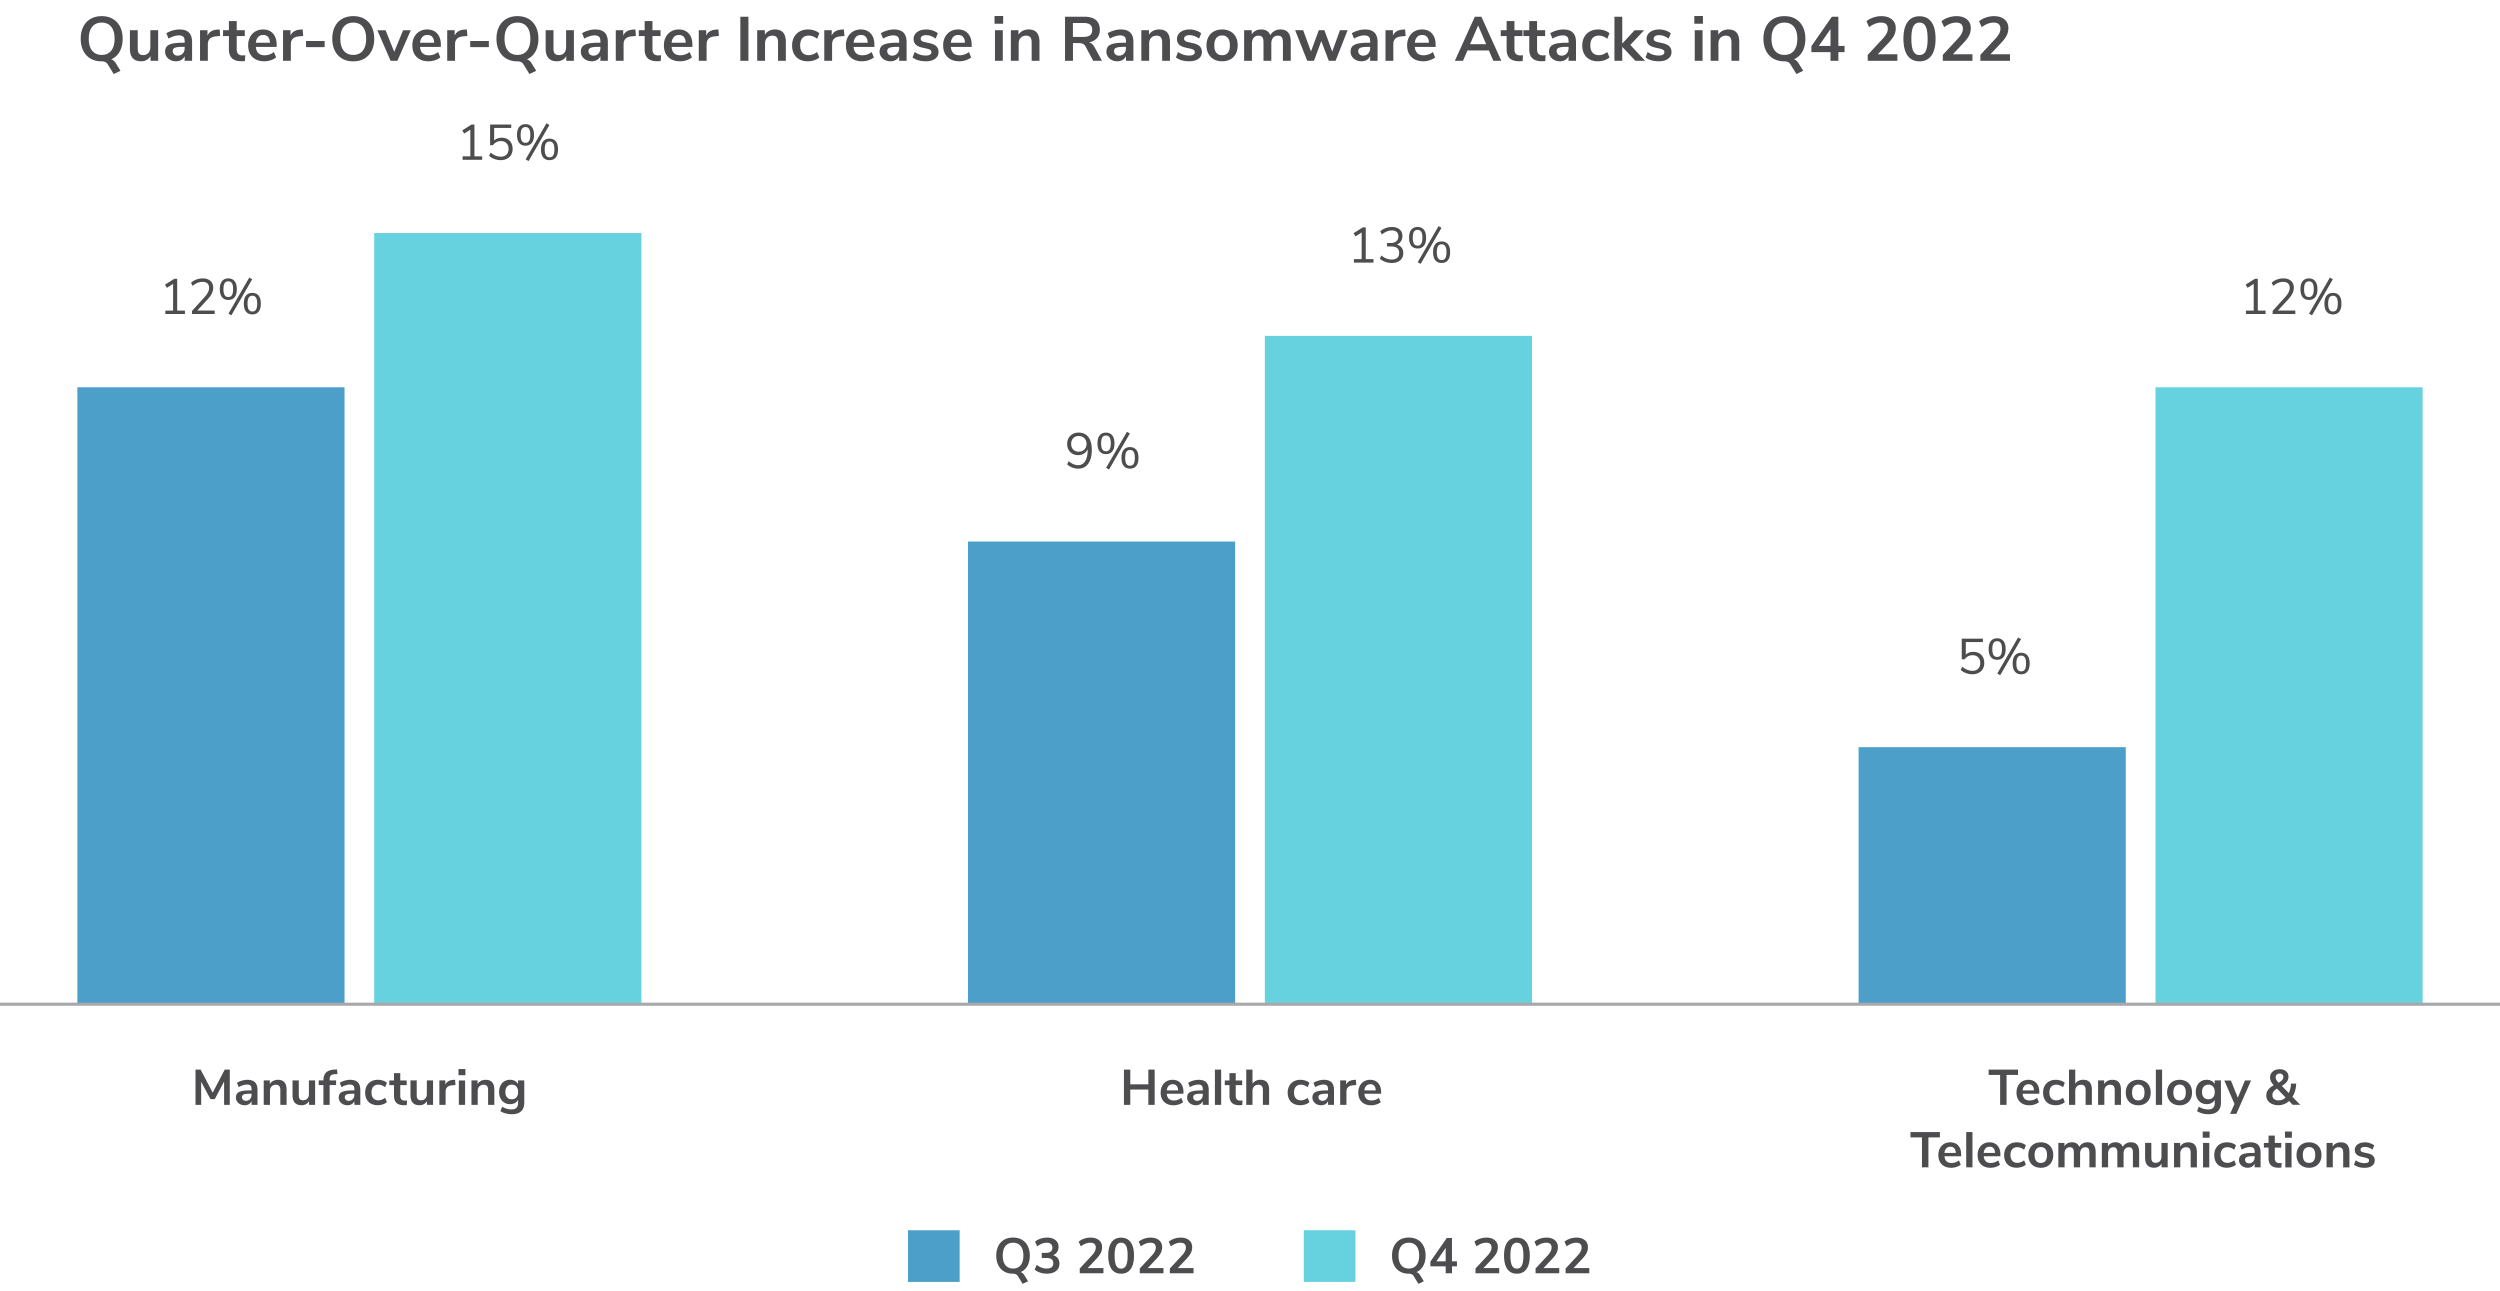 <svg id="Layer_1" xmlns="http://www.w3.org/2000/svg" viewBox="0 0 800 413"><defs><style>.cls-1{fill:#4d4d4f}.cls-2{fill:#4c9fc8}.cls-4{fill:#67d2df}</style></defs><path class="cls-4" d="M689.75 123.93h85.5v197.42h-85.5z"/><path class="cls-2" d="M594.75 239.09h85.5v82.26h-85.5z"/><path class="cls-4" d="M404.75 107.48h85.5v213.88h-85.5z"/><path class="cls-2" d="M309.75 173.29h85.5v148.07h-85.5z"/><path class="cls-4" d="M119.75 74.57h85.5v246.78h-85.5z"/><path class="cls-2" d="M24.75 123.93h85.5v197.42h-85.5z"/><path style="fill:#a7a8a9" d="M0 320.85h800v1H0z"/><path class="cls-1" d="M151.82 50.03h2.48v1.1h-6.27v-1.1h2.48v-8.54l-1.98 1.25-.61-1.01 2.96-1.87h.94v10.18ZM162.39 44.51c.53.3.94.72 1.22 1.26.29.54.43 1.16.43 1.86s-.16 1.34-.47 1.89c-.31.54-.76.97-1.34 1.27-.58.3-1.25.46-2.02.46-.68 0-1.36-.13-2.02-.38a4.99 4.99 0 0 1-1.69-1.02l.5-1.01c1.05.86 2.12 1.3 3.22 1.3.79 0 1.41-.22 1.86-.67.45-.45.67-1.06.67-1.82s-.22-1.35-.66-1.81c-.44-.46-1.03-.69-1.77-.69-1.08 0-1.94.44-2.58 1.31h-.91v-6.61h6.77v1.09h-5.47v4.02c.3-.29.65-.51 1.06-.66s.86-.23 1.34-.23c.71 0 1.34.15 1.86.45ZM166.16 45.75c-.48-.58-.72-1.44-.72-2.58s.24-1.99.72-2.57c.48-.58 1.15-.87 2-.87s1.52.29 2 .87c.48.58.72 1.44.72 2.57s-.24 2-.72 2.58-1.15.87-2 .87-1.52-.29-2-.87Zm3.16-.66c.25-.41.38-1.04.38-1.92s-.13-1.5-.38-1.9c-.25-.41-.64-.61-1.16-.61s-.91.2-1.17.61c-.26.41-.38 1.04-.38 1.9s.13 1.51.38 1.92c.26.41.65.61 1.17.61s.91-.2 1.16-.61Zm-.18 6.45-.94-.54 6.67-11.54.94.54-6.67 11.54Zm4.7-1.16c-.48-.58-.72-1.44-.72-2.58s.24-1.99.72-2.57c.48-.58 1.15-.87 2-.87s1.53.29 2.01.86.71 1.43.71 2.58-.24 2-.71 2.58-1.14.87-2.01.87-1.52-.29-2-.87Zm3.18-.66c.25-.4.38-1.04.38-1.93s-.13-1.5-.38-1.9c-.26-.41-.65-.61-1.17-.61s-.91.2-1.16.61c-.25.41-.38 1.04-.38 1.9s.12 1.51.38 1.92c.25.41.64.61 1.16.61s.93-.2 1.18-.6ZM56.7 99.39h2.48v1.1h-6.27v-1.1h2.48v-8.54l-1.98 1.25-.61-1.01 2.96-1.87h.94V99.4ZM68.7 99.39v1.1h-7.26v-.99l3.95-4.35c.53-.6.92-1.13 1.16-1.61.24-.47.36-.95.36-1.43 0-.62-.18-1.09-.54-1.42-.36-.33-.88-.5-1.54-.5-1.09 0-2.15.43-3.2 1.3l-.5-1.01c.45-.43 1.01-.77 1.69-1.02.68-.25 1.36-.38 2.04-.38 1.03 0 1.85.27 2.46.8.6.53.9 1.25.9 2.16 0 .65-.15 1.28-.44 1.87-.29.6-.78 1.26-1.45 2l-3.2 3.47h5.57ZM71.06 95.11c-.48-.58-.72-1.44-.72-2.58s.24-1.99.72-2.57c.48-.58 1.15-.87 2-.87s1.52.29 2 .87c.48.58.72 1.44.72 2.57s-.24 2-.72 2.58-1.15.87-2 .87-1.52-.29-2-.87Zm3.16-.66c.25-.41.38-1.04.38-1.92s-.13-1.5-.38-1.9c-.25-.41-.64-.61-1.16-.61s-.91.2-1.17.61c-.26.41-.38 1.04-.38 1.9s.13 1.51.38 1.92c.26.41.65.61 1.17.61s.91-.2 1.16-.61Zm-.18 6.45-.94-.54 6.67-11.54.94.54-6.67 11.54Zm4.7-1.16c-.48-.58-.72-1.44-.72-2.58s.24-1.99.72-2.57c.48-.58 1.15-.87 2-.87s1.53.29 2.01.86.71 1.43.71 2.58-.24 2-.71 2.58-1.14.87-2.01.87-1.52-.29-2-.87Zm3.18-.66c.25-.4.38-1.04.38-1.93s-.13-1.5-.38-1.9c-.26-.41-.65-.61-1.17-.61s-.91.2-1.16.61c-.25.41-.38 1.04-.38 1.9s.12 1.51.38 1.92c.25.41.64.61 1.16.61s.93-.2 1.18-.6ZM348.27 139.86c.74.95 1.11 2.3 1.11 4.06 0 1.91-.38 3.39-1.15 4.46s-1.84 1.59-3.22 1.59c-.64 0-1.27-.12-1.89-.36-.62-.24-1.16-.58-1.63-1.03l.5-1.01c.53.45 1.04.78 1.53.98s.98.31 1.48.31c.97 0 1.72-.43 2.26-1.29.53-.86.8-2.07.8-3.64v-.21c-.25.6-.64 1.07-1.19 1.41-.55.34-1.17.51-1.86.51s-1.29-.15-1.82-.45c-.53-.3-.95-.72-1.25-1.26-.3-.54-.45-1.17-.45-1.87s.15-1.32.46-1.87c.31-.55.74-.99 1.3-1.3.55-.31 1.18-.46 1.87-.46 1.37 0 2.42.47 3.16 1.42Zm-1.28 3.99c.46-.46.7-1.06.7-1.8s-.23-1.35-.7-1.82c-.46-.46-1.07-.7-1.82-.7s-1.31.23-1.74.69c-.44.46-.66 1.07-.66 1.82s.22 1.36.66 1.82c.44.45 1.03.68 1.75.68s1.34-.23 1.8-.7ZM351.91 144.46c-.48-.58-.72-1.44-.72-2.58s.24-1.99.72-2.57c.48-.58 1.15-.87 2-.87s1.52.29 2 .87c.48.58.72 1.44.72 2.57s-.24 2-.72 2.58-1.15.87-2 .87-1.52-.29-2-.87Zm3.16-.66c.25-.41.38-1.04.38-1.92s-.13-1.5-.38-1.9c-.25-.41-.64-.61-1.16-.61s-.91.2-1.17.61c-.26.41-.38 1.04-.38 1.9s.13 1.51.38 1.92c.26.41.65.61 1.17.61s.91-.2 1.16-.61Zm-.18 6.45-.94-.54 6.67-11.54.94.54-6.67 11.54Zm4.7-1.16c-.48-.58-.72-1.44-.72-2.58s.24-1.99.72-2.57c.48-.58 1.15-.87 2-.87s1.53.29 2.01.86.71 1.43.71 2.58-.24 2-.71 2.58-1.14.87-2.01.87-1.52-.29-2-.87Zm3.18-.66c.25-.4.38-1.04.38-1.93s-.13-1.5-.38-1.9c-.26-.41-.65-.61-1.17-.61s-.91.2-1.16.61c-.25.41-.38 1.04-.38 1.9s.12 1.51.38 1.92c.25.41.64.61 1.16.61s.93-.2 1.18-.6ZM437.04 82.93h2.48v1.1h-6.27v-1.1h2.48v-8.54l-1.98 1.25-.61-1.01 2.96-1.87h.94v10.18ZM448.52 79.23c.35.46.53 1.05.53 1.75 0 .98-.33 1.75-1 2.32-.67.57-1.57.85-2.71.85-.73 0-1.42-.12-2.1-.37s-1.24-.59-1.7-1.02l.5-1.01c1.02.86 2.11 1.3 3.26 1.3.8 0 1.41-.18 1.82-.54.42-.36.62-.88.62-1.58 0-1.38-.86-2.06-2.59-2.06h-1.3v-1.1h1.04c.83 0 1.47-.18 1.92-.55s.67-.9.67-1.59c0-.61-.18-1.07-.54-1.4-.36-.33-.88-.49-1.55-.49-1.09 0-2.15.43-3.2 1.3l-.5-1.01c.46-.44 1.02-.78 1.68-1.02.66-.25 1.35-.37 2.06-.37 1.02 0 1.84.26 2.44.78s.9 1.21.9 2.09c0 .65-.16 1.22-.47 1.7s-.75.83-1.32 1.05c.66.19 1.17.52 1.52.98ZM451.63 78.65c-.48-.58-.72-1.44-.72-2.58s.24-1.99.72-2.57c.48-.58 1.15-.87 2-.87s1.52.29 2 .87c.48.58.72 1.44.72 2.57s-.24 2-.72 2.58c-.48.58-1.15.87-2 .87s-1.52-.29-2-.87Zm3.16-.66c.25-.41.38-1.04.38-1.92s-.12-1.5-.38-1.9-.64-.61-1.16-.61-.91.2-1.17.61c-.26.41-.38 1.04-.38 1.9s.13 1.51.38 1.92c.26.41.65.61 1.17.61s.91-.2 1.16-.61Zm-.18 6.45-.94-.54 6.67-11.54.94.54-6.67 11.54Zm4.7-1.16c-.48-.58-.72-1.44-.72-2.58s.24-1.99.72-2.57c.48-.58 1.15-.87 2-.87s1.53.29 2.01.86.71 1.43.71 2.58-.24 2-.71 2.58-1.14.87-2.01.87-1.52-.29-2-.87Zm3.18-.66c.25-.4.38-1.04.38-1.93s-.13-1.5-.38-1.9-.65-.61-1.17-.61-.91.2-1.16.61c-.25.41-.38 1.04-.38 1.9s.12 1.51.38 1.92c.25.41.64.61 1.16.61s.92-.2 1.18-.6ZM633.32 209.03c.53.3.94.72 1.22 1.26.29.54.43 1.16.43 1.86s-.16 1.34-.47 1.89-.76.97-1.34 1.27c-.58.3-1.25.46-2.02.46-.68 0-1.36-.13-2.02-.38a4.99 4.99 0 0 1-1.69-1.02l.5-1.01c1.05.86 2.12 1.3 3.22 1.3.79 0 1.41-.22 1.86-.67s.67-1.06.67-1.82-.22-1.35-.66-1.81-1.03-.69-1.77-.69c-1.08 0-1.94.44-2.58 1.31h-.91v-6.61h6.77v1.09h-5.47v4.02c.3-.29.65-.51 1.06-.66.41-.15.86-.23 1.34-.23.71 0 1.34.15 1.86.45ZM637.09 210.27c-.48-.58-.72-1.44-.72-2.58s.24-1.99.72-2.57c.48-.58 1.15-.87 2-.87s1.52.29 2 .87c.48.58.72 1.44.72 2.57s-.24 2-.72 2.58c-.48.58-1.15.87-2 .87s-1.52-.29-2-.87Zm3.16-.66c.25-.41.38-1.04.38-1.92s-.12-1.5-.38-1.9-.64-.61-1.16-.61-.91.2-1.17.61c-.26.41-.38 1.04-.38 1.9s.13 1.51.38 1.92c.26.41.65.61 1.17.61s.91-.2 1.16-.61Zm-.18 6.45-.94-.54 6.67-11.54.94.54-6.67 11.54Zm4.7-1.16c-.48-.58-.72-1.44-.72-2.58s.24-1.99.72-2.57c.48-.58 1.15-.87 2-.87s1.53.29 2.01.86.71 1.43.71 2.58-.24 2-.71 2.58-1.14.87-2.01.87-1.52-.29-2-.87Zm3.18-.66c.25-.4.38-1.04.38-1.93s-.13-1.5-.38-1.9-.65-.61-1.17-.61-.91.2-1.16.61c-.25.41-.38 1.04-.38 1.9s.12 1.51.38 1.92c.25.41.64.61 1.16.61s.92-.2 1.18-.6ZM722.5 99.39h2.48v1.1h-6.27v-1.1h2.48v-8.54l-1.98 1.25-.61-1.01 2.96-1.87h.94V99.4ZM734.5 99.39v1.1h-7.26v-.99l3.95-4.35c.53-.6.92-1.13 1.16-1.61.24-.47.36-.95.36-1.43 0-.62-.18-1.09-.54-1.42-.36-.33-.88-.5-1.54-.5-1.09 0-2.15.43-3.2 1.3l-.5-1.01c.45-.43 1.01-.77 1.69-1.02.68-.25 1.36-.38 2.04-.38 1.03 0 1.85.27 2.46.8.6.53.9 1.25.9 2.16 0 .65-.15 1.28-.44 1.87-.29.6-.78 1.26-1.45 2l-3.2 3.47h5.57ZM736.86 95.11c-.48-.58-.72-1.44-.72-2.58s.24-1.99.72-2.57c.48-.58 1.15-.87 2-.87s1.52.29 2 .87c.48.58.72 1.44.72 2.57s-.24 2-.72 2.58c-.48.58-1.15.87-2 .87s-1.52-.29-2-.87Zm3.16-.66c.25-.41.38-1.04.38-1.92s-.12-1.5-.38-1.9-.64-.61-1.16-.61-.91.2-1.17.61c-.26.41-.38 1.04-.38 1.9s.13 1.51.38 1.92c.26.41.65.61 1.17.61s.91-.2 1.16-.61Zm-.18 6.45-.94-.54 6.67-11.54.94.54-6.67 11.54Zm4.7-1.16c-.48-.58-.72-1.44-.72-2.58s.24-1.99.72-2.57c.48-.58 1.15-.87 2-.87s1.53.29 2.01.86.71 1.43.71 2.58-.24 2-.71 2.58-1.14.87-2.01.87-1.52-.29-2-.87Zm3.18-.66c.25-.4.38-1.04.38-1.93s-.13-1.5-.38-1.9-.65-.61-1.17-.61-.91.2-1.16.61c-.25.41-.38 1.04-.38 1.9s.12 1.51.38 1.92c.25.41.64.61 1.16.61s.92-.2 1.18-.6ZM367.47 342.27h2.02v11.28h-2.02v-4.9h-5.78v4.9h-2.03v-11.28h2.03v4.72h5.78v-4.72ZM378.7 350h-5.33c.06.73.28 1.26.66 1.62.37.35.91.53 1.6.53.86 0 1.65-.28 2.37-.83l.58 1.38c-.36.3-.82.54-1.37.72-.55.18-1.1.27-1.66.27-1.28 0-2.29-.36-3.03-1.09-.74-.73-1.11-1.72-1.11-2.98 0-.8.16-1.51.48-2.13.32-.62.77-1.1 1.35-1.44s1.24-.51 1.98-.51c1.08 0 1.93.35 2.55 1.04.62.69.94 1.65.94 2.86v.56Zm-4.73-2.54c-.33.34-.53.83-.6 1.47h3.62c-.02-.65-.18-1.14-.48-1.48-.3-.34-.71-.5-1.25-.5s-.96.17-1.29.51ZM385.99 346.34c.53.53.8 1.35.8 2.46v4.75h-1.9v-1.2a2.1 2.1 0 0 1-.86.98c-.39.23-.84.35-1.35.35s-1-.11-1.42-.32c-.43-.21-.76-.51-1.01-.88s-.37-.79-.37-1.25c0-.58.15-1.03.44-1.36.29-.33.77-.57 1.43-.72.66-.15 1.57-.22 2.74-.22h.4v-.37c0-.53-.11-.92-.34-1.15-.23-.24-.61-.35-1.14-.35-.42 0-.85.07-1.3.22-.45.14-.9.34-1.34.6l-.56-1.38c.44-.28.97-.51 1.58-.69.62-.18 1.21-.27 1.76-.27 1.1 0 1.91.27 2.45.8Zm-1.61 5.37c.34-.36.5-.82.5-1.38v-.34h-.29c-.71 0-1.27.03-1.66.1-.39.06-.68.18-.85.34s-.26.38-.26.66c0 .34.12.62.35.84.23.22.53.33.9.33.53 0 .97-.18 1.3-.54ZM388.77 353.55v-11.28h2v11.28h-2ZM397.62 352.13l-.1 1.49c-.32.03-.61.05-.88.05-1.1 0-1.91-.25-2.43-.76-.52-.51-.78-1.26-.78-2.26v-3.41h-1.5v-1.5h1.5v-2.34h2v2.34h2.06v1.5h-2.06v3.38c0 1.05.49 1.57 1.46 1.57.23 0 .48-.02.74-.05ZM405.43 346.34c.46.53.69 1.34.69 2.42v4.8h-2v-4.69c0-.61-.12-1.05-.34-1.33-.23-.28-.59-.42-1.08-.42-.58 0-1.04.18-1.38.54-.35.36-.52.85-.52 1.46v4.43h-2v-11.28h2v4.54c.27-.42.62-.73 1.06-.95.44-.22.94-.33 1.48-.33.94 0 1.64.27 2.1.8ZM413.92 353.19c-.6-.33-1.06-.8-1.38-1.41-.32-.61-.48-1.32-.48-2.13s.17-1.53.5-2.15.81-1.11 1.43-1.45c.62-.34 1.33-.51 2.14-.51.55 0 1.1.09 1.62.26.53.18.95.41 1.27.71l-.58 1.41c-.33-.27-.68-.47-1.05-.61s-.73-.21-1.1-.21c-.69 0-1.23.22-1.62.65-.38.43-.58 1.05-.58 1.86s.19 1.42.58 1.85.92.65 1.62.65c.36 0 .73-.07 1.1-.21.37-.14.72-.34 1.05-.61l.58 1.39c-.34.31-.78.55-1.31.73-.53.18-1.09.26-1.66.26-.82 0-1.53-.17-2.14-.5ZM426.08 346.34c.53.53.8 1.35.8 2.46v4.75h-1.9v-1.2a2.1 2.1 0 0 1-.86.98c-.39.23-.84.35-1.35.35s-1-.11-1.42-.32c-.43-.21-.76-.51-1.01-.88s-.37-.79-.37-1.25c0-.58.15-1.03.44-1.36.29-.33.77-.57 1.43-.72.66-.15 1.57-.22 2.74-.22h.4v-.37c0-.53-.12-.92-.34-1.15-.23-.24-.61-.35-1.14-.35-.42 0-.85.07-1.3.22-.45.14-.9.34-1.34.6l-.56-1.38c.44-.28.97-.51 1.58-.69.62-.18 1.21-.27 1.76-.27 1.1 0 1.91.27 2.45.8Zm-1.61 5.37c.34-.36.5-.82.5-1.38v-.34h-.29c-.71 0-1.27.03-1.66.1-.39.06-.68.18-.85.34-.17.16-.26.38-.26.66 0 .34.12.62.35.84s.53.33.9.33c.53 0 .97-.18 1.3-.54ZM434.01 347.2l-1.17.11c-1.32.14-1.98.81-1.98 2.02v4.22h-2v-7.82h1.9v1.38c.41-.94 1.24-1.45 2.51-1.54l.61-.05.13 1.68ZM441.94 350h-5.33c.06.73.28 1.26.66 1.62.37.35.91.53 1.6.53.86 0 1.65-.28 2.37-.83l.58 1.38c-.36.3-.82.54-1.37.72-.55.18-1.1.27-1.66.27-1.28 0-2.29-.36-3.03-1.09s-1.11-1.72-1.11-2.98c0-.8.16-1.51.48-2.13.32-.62.77-1.1 1.35-1.44.58-.34 1.24-.51 1.98-.51 1.08 0 1.93.35 2.55 1.04s.94 1.65.94 2.86v.56Zm-4.73-2.54c-.33.34-.53.83-.6 1.47h3.62c-.02-.65-.18-1.14-.48-1.48-.3-.34-.71-.5-1.25-.5s-.96.17-1.29.51ZM71.91 342.27h1.62v11.28h-1.82v-7.46l-2.98 5.63h-1.38l-2.99-5.55.02 7.38h-1.82v-11.28h1.63l3.87 7.38 3.86-7.38ZM81.6 346.34c.53.53.8 1.35.8 2.46v4.75h-1.9v-1.2a2.1 2.1 0 0 1-.86.98c-.39.23-.84.35-1.35.35s-1-.11-1.42-.32c-.43-.21-.76-.51-1.01-.88s-.37-.79-.37-1.25c0-.58.15-1.03.44-1.36.29-.33.77-.57 1.43-.72.66-.15 1.57-.22 2.74-.22h.4v-.37c0-.53-.11-.92-.34-1.15-.23-.24-.61-.35-1.14-.35-.42 0-.85.07-1.3.22-.45.14-.9.34-1.34.6l-.56-1.38c.44-.28.97-.51 1.58-.69.62-.18 1.21-.27 1.76-.27 1.1 0 1.91.27 2.45.8Zm-1.61 5.37c.34-.36.5-.82.5-1.38v-.34h-.29c-.71 0-1.27.03-1.66.1-.39.06-.68.18-.85.34s-.26.38-.26.66c0 .34.12.62.35.84.23.22.53.33.9.33.53 0 .97-.18 1.3-.54ZM91.02 346.34c.46.53.69 1.34.69 2.42v4.8h-2v-4.69c0-.61-.11-1.05-.34-1.33s-.59-.42-1.08-.42c-.58 0-1.04.18-1.38.54-.35.36-.52.85-.52 1.46v4.43h-2v-7.82h1.95v1.17c.27-.44.62-.77 1.07-1.01.45-.23.95-.35 1.52-.35.94 0 1.64.27 2.1.8ZM100.84 345.73v7.82h-1.95v-1.2c-.25.43-.58.75-.99.98s-.89.34-1.41.34c-1.92 0-2.88-1.08-2.88-3.23v-4.72h2v4.74c0 .55.11.97.34 1.23.22.27.58.4 1.06.4.55 0 1-.18 1.34-.55.34-.37.5-.86.5-1.46v-4.35h2ZM105.49 345.73h2.06v1.5h-2.06v6.32h-2v-6.32h-1.5v-1.5h1.5c0-1.12.29-1.96.87-2.53.58-.57 1.49-.88 2.71-.94l.78-.05.13 1.49-.75.03c-.63.03-1.08.17-1.34.42-.27.25-.4.65-.4 1.21v.37ZM114.5 346.34c.53.53.8 1.35.8 2.46v4.75h-1.9v-1.2a2.1 2.1 0 0 1-.86.98c-.39.23-.84.35-1.35.35s-1-.11-1.42-.32c-.43-.21-.76-.51-1.01-.88s-.37-.79-.37-1.25c0-.58.15-1.03.44-1.36.29-.33.77-.57 1.43-.72.66-.15 1.57-.22 2.74-.22h.4v-.37c0-.53-.11-.92-.34-1.15-.23-.24-.61-.35-1.14-.35-.42 0-.85.07-1.3.22-.45.14-.9.34-1.34.6l-.56-1.38c.44-.28.97-.51 1.58-.69.62-.18 1.21-.27 1.76-.27 1.1 0 1.91.27 2.45.8Zm-1.61 5.37c.34-.36.5-.82.5-1.38v-.34h-.29c-.71 0-1.27.03-1.66.1-.39.06-.68.18-.85.34s-.26.38-.26.66c0 .34.12.62.35.84.23.22.53.33.9.33.53 0 .97-.18 1.3-.54ZM118.71 353.18c-.6-.33-1.06-.8-1.38-1.41-.32-.61-.48-1.32-.48-2.13s.17-1.53.5-2.15c.34-.62.81-1.11 1.43-1.45s1.33-.51 2.14-.51c.55 0 1.1.09 1.62.26s.95.41 1.27.71l-.58 1.41c-.33-.27-.68-.47-1.05-.61s-.73-.21-1.1-.21c-.69 0-1.23.22-1.62.65-.38.43-.58 1.05-.58 1.86s.19 1.42.58 1.85c.38.43.92.65 1.62.65.36 0 .73-.07 1.1-.21.37-.14.72-.34 1.05-.61l.58 1.39c-.34.31-.78.55-1.31.73-.53.18-1.09.26-1.66.26-.82 0-1.53-.17-2.14-.5ZM130.27 352.13l-.1 1.49c-.32.03-.61.05-.88.05-1.1 0-1.91-.25-2.43-.76-.52-.51-.78-1.26-.78-2.26v-3.41h-1.5v-1.5h1.5v-2.34h2v2.34h2.06v1.5h-2.06v3.38c0 1.05.49 1.57 1.46 1.57.23 0 .48-.02.74-.05ZM138.58 345.73v7.82h-1.95v-1.2c-.25.43-.58.75-.99.98s-.89.34-1.41.34c-1.92 0-2.88-1.08-2.88-3.23v-4.72h2v4.74c0 .55.11.97.34 1.23.22.27.58.4 1.06.4.55 0 1-.18 1.34-.55.34-.37.5-.86.5-1.46v-4.35h2ZM145.75 347.2l-1.17.11c-1.32.14-1.98.81-1.98 2.02v4.22h-2v-7.82h1.9v1.38c.41-.94 1.24-1.45 2.51-1.54l.61-.05.13 1.68ZM146.72 342.1h2.21v1.97h-2.21v-1.97Zm.11 11.46v-7.82h2v7.82h-2ZM157.5 346.34c.46.53.69 1.34.69 2.42v4.8h-2v-4.69c0-.61-.11-1.05-.34-1.33s-.59-.42-1.08-.42c-.58 0-1.04.18-1.38.54-.35.36-.52.85-.52 1.46v4.43h-2v-7.82h1.95v1.17c.27-.44.62-.77 1.07-1.01.45-.23.95-.35 1.52-.35.94 0 1.64.27 2.1.8ZM167.77 345.73v7.1c0 1.23-.34 2.15-1.02 2.78-.68.63-1.68.94-3 .94-.68 0-1.34-.09-1.97-.26s-1.18-.42-1.65-.74l.56-1.41c.97.59 1.97.88 3.01.88 1.39 0 2.08-.68 2.08-2.05v-1.02c-.23.44-.58.78-1.02 1.02-.45.24-.96.36-1.54.36-.68 0-1.29-.16-1.82-.49-.53-.33-.94-.78-1.24-1.37-.3-.59-.45-1.26-.45-2.03s.15-1.45.44-2.04c.29-.59.71-1.05 1.24-1.38.53-.33 1.14-.49 1.82-.49.58 0 1.09.12 1.54.36.45.24.79.58 1.02 1.02v-1.18h1.98Zm-2.52 5.42c.36-.42.54-.99.54-1.71s-.18-1.31-.54-1.73c-.36-.42-.86-.62-1.5-.62s-1.13.21-1.49.62-.54.99-.54 1.73.18 1.28.54 1.7c.36.42.86.63 1.49.63s1.14-.21 1.5-.62ZM640.04 353.55v-9.58h-3.68v-1.7h9.42v1.7h-3.68v9.58h-2.06ZM652.57 350h-5.33c.06.73.28 1.26.66 1.62.37.35.91.53 1.6.53.86 0 1.65-.28 2.37-.83l.58 1.38c-.36.3-.82.54-1.37.72-.55.18-1.1.27-1.66.27-1.28 0-2.29-.36-3.03-1.09s-1.11-1.72-1.11-2.98c0-.8.16-1.51.48-2.13.32-.62.77-1.1 1.35-1.44.58-.34 1.24-.51 1.98-.51 1.08 0 1.93.35 2.55 1.04s.94 1.65.94 2.86v.56Zm-4.73-2.54c-.33.34-.53.83-.6 1.47h3.62c-.02-.65-.18-1.14-.48-1.48-.3-.34-.71-.5-1.25-.5s-.96.17-1.29.51ZM655.64 353.19c-.6-.33-1.06-.8-1.38-1.41-.32-.61-.48-1.32-.48-2.13s.17-1.53.5-2.15.81-1.11 1.43-1.45c.62-.34 1.33-.51 2.14-.51.55 0 1.1.09 1.62.26.53.18.95.41 1.27.71l-.58 1.41c-.33-.27-.68-.47-1.05-.61s-.73-.21-1.1-.21c-.69 0-1.23.22-1.62.65-.38.43-.58 1.05-.58 1.86s.19 1.42.58 1.85.92.65 1.62.65c.36 0 .73-.07 1.1-.21.37-.14.72-.34 1.05-.61l.58 1.39c-.34.31-.78.55-1.31.73-.53.18-1.09.26-1.66.26-.82 0-1.53-.17-2.14-.5ZM668.71 346.34c.46.53.69 1.34.69 2.42v4.8h-2v-4.69c0-.61-.12-1.05-.34-1.33-.23-.28-.59-.42-1.08-.42-.58 0-1.04.18-1.38.54-.35.36-.52.85-.52 1.46v4.43h-2v-11.28h2v4.54c.27-.42.62-.73 1.06-.95.44-.22.94-.33 1.48-.33.94 0 1.64.27 2.1.8ZM678.02 346.34c.46.53.69 1.34.69 2.42v4.8h-2v-4.69c0-.61-.12-1.05-.34-1.33-.23-.28-.59-.42-1.08-.42-.58 0-1.04.18-1.38.54-.35.36-.52.85-.52 1.46v4.43h-2v-7.82h1.95v1.17c.27-.44.62-.77 1.07-1.01.45-.23.95-.35 1.52-.35.94 0 1.64.27 2.1.8ZM682.15 353.19c-.6-.33-1.07-.8-1.4-1.42-.33-.62-.5-1.34-.5-2.16s.17-1.54.5-2.15c.33-.61.8-1.09 1.4-1.42.6-.33 1.3-.5 2.1-.5s1.5.17 2.1.5c.6.33 1.07.8 1.39 1.42.33.61.49 1.33.49 2.15s-.16 1.54-.49 2.16a3.4 3.4 0 0 1-1.39 1.42c-.6.33-1.3.5-2.1.5s-1.5-.17-2.1-.5Zm3.58-1.7c.34-.43.51-1.06.51-1.89s-.17-1.45-.51-1.88c-.34-.43-.83-.65-1.47-.65s-1.13.22-1.48.65-.52 1.06-.52 1.88.17 1.46.51 1.89c.34.43.83.64 1.47.64s1.15-.21 1.49-.64ZM689.87 353.55v-11.28h2v11.28h-2ZM695.37 353.19c-.6-.33-1.07-.8-1.4-1.42-.33-.62-.5-1.34-.5-2.16s.17-1.54.5-2.15c.33-.61.8-1.09 1.4-1.42.6-.33 1.3-.5 2.1-.5s1.5.17 2.1.5c.6.33 1.07.8 1.39 1.42.33.61.49 1.33.49 2.15s-.16 1.54-.49 2.16a3.4 3.4 0 0 1-1.39 1.42c-.6.33-1.3.5-2.1.5s-1.5-.17-2.1-.5Zm3.58-1.7c.34-.43.51-1.06.51-1.89s-.17-1.45-.51-1.88c-.34-.43-.83-.65-1.47-.65s-1.13.22-1.48.65-.52 1.06-.52 1.88.17 1.46.51 1.89c.34.43.83.64 1.47.64s1.15-.21 1.49-.64ZM710.7 345.73v7.1c0 1.23-.34 2.15-1.02 2.78-.68.63-1.68.94-3 .94-.68 0-1.34-.09-1.97-.26s-1.18-.42-1.65-.74l.56-1.41c.97.59 1.97.88 3.01.88 1.39 0 2.08-.68 2.08-2.05v-1.02c-.23.44-.58.78-1.02 1.02-.45.24-.96.36-1.54.36-.68 0-1.29-.16-1.82-.49s-.94-.78-1.24-1.37c-.3-.59-.45-1.26-.45-2.03s.15-1.45.44-2.04c.29-.59.71-1.05 1.24-1.38.53-.33 1.14-.49 1.82-.49.58 0 1.09.12 1.54.36.45.24.79.58 1.02 1.02v-1.18h1.98Zm-2.52 5.42c.36-.42.54-.99.54-1.71s-.18-1.31-.54-1.73-.86-.62-1.5-.62-1.12.21-1.49.62c-.36.42-.54.99-.54 1.73s.18 1.28.54 1.7c.36.42.86.63 1.49.63s1.14-.21 1.5-.62ZM718.37 345.75h1.97l-4.7 10.69h-2.02l1.42-3.18-3.26-7.5h2.11l2.21 5.52 2.27-5.52ZM733.68 353.55l-1.18-1.22c-.47.43-1 .76-1.58.99-.58.23-1.19.35-1.83.35-.76 0-1.43-.13-2.02-.39-.59-.26-1.04-.62-1.37-1.09-.33-.46-.49-1-.49-1.61 0-.67.19-1.27.57-1.81.38-.53.98-1.04 1.82-1.5-.42-.46-.72-.88-.9-1.26s-.28-.78-.28-1.2c0-.8.29-1.44.86-1.93.57-.49 1.31-.73 2.23-.73.85 0 1.53.22 2.04.66.51.44.76 1.04.76 1.78 0 .58-.17 1.09-.5 1.54-.33.45-.88.91-1.63 1.37l2.22 2.27c.44-.86.68-1.87.72-3.02h1.66c-.06 1.64-.46 3.06-1.2 4.24l2.48 2.54h-2.38Zm-2.29-2.35-2.75-2.85c-.52.32-.9.65-1.13.98s-.34.72-.34 1.16c0 .5.18.9.54 1.19.36.29.84.44 1.45.44.84 0 1.59-.31 2.24-.93Zm-2.82-7.32c-.24.23-.35.54-.35.92 0 .26.06.5.19.74.13.23.37.54.74.93.57-.32.96-.62 1.18-.89.22-.27.34-.57.34-.89 0-.35-.11-.63-.32-.84-.21-.21-.49-.31-.83-.31-.39 0-.71.11-.94.34ZM615.03 373.55v-9.58h-3.68v-1.7h9.42v1.7h-3.68v9.58h-2.06ZM627.56 370h-5.33c.06.73.28 1.26.66 1.62.37.35.91.53 1.6.53.86 0 1.65-.28 2.37-.83l.58 1.38c-.36.3-.82.54-1.37.72-.55.18-1.1.27-1.66.27-1.28 0-2.29-.36-3.03-1.09s-1.11-1.72-1.11-2.98c0-.8.16-1.51.48-2.13.32-.62.77-1.1 1.35-1.44.58-.34 1.24-.51 1.98-.51 1.08 0 1.93.35 2.55 1.04s.94 1.65.94 2.86v.56Zm-4.73-2.54c-.33.34-.53.83-.6 1.47h3.62c-.02-.65-.18-1.14-.48-1.48-.3-.34-.71-.5-1.25-.5s-.96.17-1.29.51ZM629.19 373.55v-11.28h2v11.28h-2ZM640.12 370h-5.33c.06.73.28 1.26.66 1.62.37.35.91.53 1.6.53.86 0 1.65-.28 2.37-.83l.58 1.38c-.36.3-.82.54-1.37.72-.55.18-1.1.27-1.66.27-1.28 0-2.29-.36-3.03-1.09s-1.11-1.72-1.11-2.98c0-.8.16-1.51.48-2.13.32-.62.77-1.1 1.35-1.44.58-.34 1.24-.51 1.98-.51 1.08 0 1.93.35 2.55 1.04s.94 1.65.94 2.86v.56Zm-4.73-2.54c-.33.34-.53.83-.6 1.47h3.62c-.02-.65-.18-1.14-.48-1.48-.3-.34-.71-.5-1.25-.5s-.96.17-1.29.51ZM643.18 373.19c-.6-.33-1.06-.8-1.38-1.41-.32-.61-.48-1.32-.48-2.13s.17-1.53.5-2.15.81-1.11 1.43-1.45c.62-.34 1.33-.51 2.14-.51.55 0 1.1.09 1.62.26.53.18.95.41 1.27.71l-.58 1.41c-.33-.27-.68-.47-1.05-.61s-.73-.21-1.1-.21c-.69 0-1.23.22-1.62.65-.38.43-.58 1.05-.58 1.86s.19 1.42.58 1.85.92.65 1.62.65c.36 0 .73-.07 1.1-.21.37-.14.72-.34 1.05-.61l.58 1.39c-.34.31-.78.55-1.31.73-.53.18-1.09.26-1.66.26-.82 0-1.53-.17-2.14-.5ZM650.96 373.19c-.6-.33-1.07-.8-1.4-1.42-.33-.62-.5-1.34-.5-2.16s.17-1.54.5-2.15c.33-.61.8-1.09 1.4-1.42.6-.33 1.3-.5 2.1-.5s1.5.17 2.1.5c.6.33 1.07.8 1.39 1.42.33.61.49 1.33.49 2.15s-.16 1.54-.49 2.16a3.4 3.4 0 0 1-1.39 1.42c-.6.33-1.3.5-2.1.5s-1.5-.17-2.1-.5Zm3.58-1.7c.34-.43.51-1.06.51-1.89s-.17-1.45-.51-1.88c-.34-.43-.83-.65-1.47-.65s-1.13.22-1.48.65-.52 1.06-.52 1.88.17 1.46.51 1.89c.34.43.83.64 1.47.64s1.15-.21 1.49-.64ZM669.95 366.33c.44.53.66 1.34.66 2.42v4.8h-2v-4.72c0-.6-.1-1.03-.3-1.3-.2-.27-.53-.41-.98-.41-.53 0-.95.18-1.25.54-.3.36-.45.87-.45 1.52v4.37h-2v-4.72c0-.6-.1-1.03-.3-1.3-.2-.27-.53-.41-.98-.41-.52 0-.93.18-1.23.54-.3.36-.45.87-.45 1.52v4.37h-2v-7.82h1.95v1.1c.23-.43.56-.75.98-.97.42-.22.89-.33 1.42-.33 1.18 0 1.97.49 2.35 1.47.25-.46.6-.82 1.06-1.08.46-.26.97-.39 1.54-.39.89 0 1.55.26 1.98.79ZM683.87 366.33c.44.53.66 1.34.66 2.42v4.8h-2v-4.72c0-.6-.1-1.03-.3-1.3-.2-.27-.53-.41-.98-.41-.53 0-.95.18-1.25.54-.3.36-.45.87-.45 1.52v4.37h-2v-4.72c0-.6-.1-1.03-.3-1.3-.2-.27-.53-.41-.98-.41-.52 0-.93.18-1.23.54-.3.36-.45.87-.45 1.52v4.37h-2v-7.82h1.95v1.1c.23-.43.56-.75.98-.97.42-.22.89-.33 1.42-.33 1.18 0 1.97.49 2.35 1.47.25-.46.6-.82 1.06-1.08.46-.26.97-.39 1.54-.39.89 0 1.55.26 1.98.79ZM693.66 365.73v7.82h-1.95v-1.2c-.25.43-.58.75-.99.98s-.89.34-1.41.34c-1.92 0-2.88-1.08-2.88-3.23v-4.72h2v4.74c0 .55.11.97.34 1.23.22.27.58.4 1.06.4.55 0 1-.18 1.34-.55s.5-.86.5-1.46v-4.35h2ZM702.32 366.34c.46.53.69 1.34.69 2.42v4.8h-2v-4.69c0-.61-.12-1.05-.34-1.33-.23-.28-.59-.42-1.08-.42-.58 0-1.04.18-1.38.54-.35.36-.52.85-.52 1.46v4.43h-2v-7.82h1.95v1.17c.27-.44.62-.77 1.07-1.01.45-.23.95-.35 1.52-.35.94 0 1.64.27 2.1.8ZM704.86 362.1h2.21v1.97h-2.21v-1.97Zm.11 11.46v-7.82h2v7.82h-2ZM710.42 373.19c-.6-.33-1.06-.8-1.38-1.41-.32-.61-.48-1.32-.48-2.13s.17-1.53.5-2.15.81-1.11 1.43-1.45c.62-.34 1.33-.51 2.14-.51.55 0 1.1.09 1.62.26.53.18.95.41 1.27.71l-.58 1.41c-.33-.27-.68-.47-1.05-.61s-.73-.21-1.1-.21c-.69 0-1.23.22-1.62.65-.38.43-.58 1.05-.58 1.86s.19 1.42.58 1.85.92.65 1.62.65c.36 0 .73-.07 1.1-.21.37-.14.72-.34 1.05-.61l.58 1.39c-.34.31-.78.55-1.31.73-.53.18-1.09.26-1.66.26-.82 0-1.53-.17-2.14-.5ZM722.59 366.34c.53.53.8 1.35.8 2.46v4.75h-1.9v-1.2a2.1 2.1 0 0 1-.86.98c-.39.23-.84.35-1.35.35s-1-.11-1.42-.32c-.43-.21-.76-.51-1.01-.88s-.37-.79-.37-1.25c0-.58.15-1.03.44-1.36.29-.33.77-.57 1.43-.72.66-.15 1.57-.22 2.74-.22h.4v-.37c0-.53-.12-.92-.34-1.15-.23-.24-.61-.35-1.14-.35-.42 0-.85.07-1.3.22-.45.14-.9.34-1.34.6l-.56-1.38c.44-.28.97-.51 1.58-.69.62-.18 1.21-.27 1.76-.27 1.1 0 1.91.27 2.45.8Zm-1.61 5.37c.34-.36.5-.82.5-1.38v-.34h-.29c-.71 0-1.27.03-1.66.1-.39.06-.68.18-.85.34-.17.16-.26.38-.26.66 0 .34.12.62.35.84s.53.33.9.33c.53 0 .97-.18 1.3-.54ZM730.13 372.13l-.1 1.49c-.32.03-.61.05-.88.05-1.1 0-1.91-.25-2.43-.76-.52-.51-.78-1.26-.78-2.26v-3.41h-1.5v-1.5h1.5v-2.34h2v2.34H730v1.5h-2.06v3.38c0 1.05.49 1.57 1.46 1.57.23 0 .48-.02.74-.05ZM731.19 362.1h2.21v1.97h-2.21v-1.97Zm.11 11.46v-7.82h2v7.82h-2ZM736.79 373.19c-.6-.33-1.07-.8-1.4-1.42-.33-.62-.5-1.34-.5-2.16s.17-1.54.5-2.15c.33-.61.8-1.09 1.4-1.42.6-.33 1.3-.5 2.1-.5s1.5.17 2.1.5c.6.33 1.07.8 1.39 1.42.33.61.49 1.33.49 2.15s-.16 1.54-.49 2.16a3.4 3.4 0 0 1-1.39 1.42c-.6.33-1.3.5-2.1.5s-1.5-.17-2.1-.5Zm3.58-1.7c.34-.43.51-1.06.51-1.89s-.17-1.45-.51-1.88c-.34-.43-.83-.65-1.47-.65s-1.13.22-1.48.65-.52 1.06-.52 1.88.17 1.46.51 1.89c.34.43.83.64 1.47.64s1.15-.21 1.49-.64ZM751.13 366.34c.46.53.69 1.34.69 2.42v4.8h-2v-4.69c0-.61-.12-1.05-.34-1.33-.23-.28-.59-.42-1.08-.42-.58 0-1.04.18-1.38.54-.35.36-.52.85-.52 1.46v4.43h-2v-7.82h1.95v1.17c.27-.44.62-.77 1.07-1.01.45-.23.95-.35 1.52-.35.94 0 1.64.27 2.1.8ZM754.75 373.43c-.58-.17-1.07-.42-1.48-.74l.56-1.39c.83.61 1.79.91 2.86.91.46 0 .81-.08 1.05-.22a.71.71 0 0 0 .36-.64c0-.23-.08-.42-.25-.54-.17-.13-.46-.25-.89-.35l-1.28-.29c-.73-.16-1.26-.42-1.62-.78-.35-.36-.53-.83-.53-1.41 0-.48.14-.9.41-1.27.27-.37.65-.65 1.14-.86.49-.2 1.05-.3 1.69-.3.55 0 1.09.08 1.61.26s.97.41 1.37.72l-.56 1.36c-.81-.59-1.62-.88-2.43-.88-.44 0-.78.08-1.02.24-.25.16-.37.38-.37.67 0 .21.08.39.23.53.15.14.4.25.74.32l1.33.3c.78.17 1.35.44 1.71.81.36.37.54.85.54 1.45 0 .73-.29 1.3-.88 1.73s-1.38.64-2.38.64c-.69 0-1.33-.08-1.91-.26ZM327.27 407.43c.19.17.38.4.56.7l1.15 1.87-1.73.83-1.55-2.51c-.3-.49-.81-.74-1.52-.74-1.1 0-2.05-.23-2.86-.7a4.614 4.614 0 0 1-1.86-2.02c-.44-.87-.66-1.9-.66-3.07s.22-2.19.66-3.06c.44-.87 1.06-1.54 1.86-2.01.81-.47 1.76-.7 2.86-.7s2.03.23 2.84.7 1.43 1.14 1.86 2.01.66 1.89.66 3.06c0 1.28-.25 2.38-.76 3.29s-1.23 1.58-2.18 1.99c.26.08.48.2.67.36Zm-.66-2.57c.58-.71.87-1.74.87-3.07s-.29-2.35-.87-3.06c-.58-.71-1.39-1.06-2.42-1.06s-1.86.36-2.44 1.06-.87 1.73-.87 3.06.29 2.36.87 3.07c.58.71 1.39 1.07 2.44 1.07s1.84-.36 2.42-1.07ZM338.48 402.61c.36.47.54 1.06.54 1.77 0 .98-.36 1.76-1.08 2.33-.72.57-1.7.86-2.94.86-.76 0-1.49-.12-2.18-.35-.7-.24-1.28-.55-1.74-.96l.69-1.5c.98.78 2.03 1.17 3.15 1.17.71 0 1.25-.14 1.6-.42.35-.28.53-.71.53-1.29s-.18-.98-.54-1.26c-.36-.27-.91-.41-1.66-.41h-1.49v-1.63h1.22c1.46 0 2.19-.55 2.19-1.65 0-.51-.16-.91-.47-1.18-.31-.28-.76-.42-1.34-.42-.5 0-1.01.1-1.53.3-.52.2-1.02.49-1.51.87l-.69-1.5c.45-.41 1.02-.72 1.72-.96.7-.23 1.41-.35 2.14-.35 1.11 0 1.99.27 2.66.81.66.54.99 1.27.99 2.18-.01.63-.17 1.18-.49 1.64-.31.46-.75.8-1.3 1 .66.17 1.17.49 1.53.97ZM353.1 405.78v1.66h-7.58v-1.52l3.84-4.13c.45-.49.78-.94.98-1.35.21-.41.31-.82.31-1.22 0-.51-.15-.9-.44-1.16s-.72-.39-1.29-.39c-1.01 0-2.03.39-3.06 1.17l-.69-1.5c.45-.39 1.02-.71 1.72-.95s1.4-.36 2.1-.36c1.13 0 2.03.28 2.69.83.66.55.99 1.3.99 2.24 0 .65-.14 1.26-.42 1.83-.28.57-.75 1.21-1.41 1.91l-2.77 2.94h5.01ZM355.7 406.1c-.7-.99-1.06-2.42-1.06-4.31s.35-3.29 1.06-4.27 1.72-1.47 3.06-1.47 2.35.49 3.06 1.47 1.06 2.41 1.06 4.27-.35 3.31-1.06 4.3-1.72 1.49-3.06 1.49-2.35-.49-3.06-1.48Zm4.64-1.14c.33-.67.5-1.73.5-3.18s-.17-2.49-.5-3.14-.86-.98-1.58-.98-1.25.33-1.58.98-.5 1.7-.5 3.14.17 2.51.5 3.18c.33.67.86 1 1.58 1s1.25-.33 1.58-1ZM372.31 405.78v1.66h-7.58v-1.52l3.84-4.13c.45-.49.78-.94.98-1.35.21-.41.31-.82.31-1.22 0-.51-.15-.9-.44-1.16s-.72-.39-1.29-.39c-1.01 0-2.03.39-3.06 1.17l-.69-1.5c.45-.39 1.02-.71 1.72-.95s1.4-.36 2.1-.36c1.13 0 2.03.28 2.69.83s.99 1.3.99 2.24c0 .65-.14 1.26-.42 1.83-.28.57-.75 1.21-1.41 1.91l-2.77 2.94h5.01ZM381.93 405.78v1.66h-7.58v-1.52l3.84-4.13c.45-.49.78-.94.98-1.35.21-.41.31-.82.31-1.22 0-.51-.15-.9-.44-1.16-.29-.26-.72-.39-1.29-.39-1.01 0-2.03.39-3.06 1.17l-.69-1.5c.45-.39 1.02-.71 1.72-.95s1.4-.36 2.1-.36c1.13 0 2.03.28 2.69.83s.99 1.3.99 2.24c0 .65-.14 1.26-.42 1.83-.28.57-.75 1.21-1.41 1.91l-2.77 2.94h5.01ZM453.92 407.43c.19.17.38.4.56.7l1.15 1.87-1.73.83-1.55-2.51c-.3-.49-.81-.74-1.52-.74-1.1 0-2.05-.23-2.86-.7a4.614 4.614 0 0 1-1.86-2.02c-.44-.87-.66-1.9-.66-3.07s.22-2.19.66-3.06 1.06-1.54 1.86-2.01c.81-.47 1.76-.7 2.86-.7s2.03.23 2.84.7c.8.47 1.43 1.14 1.86 2.01.44.87.66 1.89.66 3.06 0 1.28-.25 2.38-.76 3.29s-1.23 1.58-2.18 1.99c.26.08.48.2.67.36Zm-.66-2.57c.58-.71.87-1.74.87-3.07s-.29-2.35-.87-3.06c-.58-.71-1.39-1.06-2.42-1.06s-1.86.36-2.44 1.06-.87 1.73-.87 3.06.29 2.36.87 3.07c.58.71 1.39 1.07 2.44 1.07s1.84-.36 2.42-1.07ZM466.22 403.63v1.6h-1.58v2.21h-2.02v-2.21h-4.9v-1.52l5.25-7.55h1.66v7.47h1.58Zm-6.58 0h2.98v-4.3l-2.98 4.3ZM479.74 405.78v1.66h-7.58v-1.52l3.84-4.13c.45-.49.78-.94.98-1.35.21-.41.31-.82.31-1.22 0-.51-.15-.9-.44-1.16-.29-.26-.72-.39-1.29-.39-1.01 0-2.03.39-3.06 1.17l-.69-1.5c.45-.39 1.02-.71 1.72-.95s1.4-.36 2.1-.36c1.13 0 2.03.28 2.69.83s.99 1.3.99 2.24c0 .65-.14 1.26-.42 1.83-.28.57-.75 1.21-1.41 1.91l-2.77 2.94h5.01ZM482.35 406.1c-.7-.99-1.06-2.42-1.06-4.31s.35-3.29 1.06-4.27 1.72-1.47 3.06-1.47 2.35.49 3.06 1.47c.7.98 1.06 2.41 1.06 4.27s-.35 3.31-1.06 4.3c-.7.99-1.72 1.49-3.06 1.49s-2.35-.49-3.06-1.48Zm4.64-1.14c.33-.67.5-1.73.5-3.18s-.17-2.49-.5-3.14c-.33-.66-.86-.98-1.58-.98s-1.25.33-1.58.98-.5 1.7-.5 3.14.17 2.51.5 3.18c.33.67.86 1 1.58 1s1.25-.33 1.58-1ZM498.96 405.78v1.66h-7.58v-1.52l3.84-4.13c.45-.49.78-.94.98-1.35.21-.41.31-.82.31-1.22 0-.51-.15-.9-.44-1.16-.29-.26-.72-.39-1.29-.39-1.01 0-2.03.39-3.06 1.17l-.69-1.5c.45-.39 1.02-.71 1.72-.95s1.4-.36 2.1-.36c1.13 0 2.03.28 2.69.83s.99 1.3.99 2.24c0 .65-.14 1.26-.42 1.83-.28.57-.75 1.21-1.41 1.91l-2.77 2.94h5.01ZM508.57 405.78v1.66h-7.58v-1.52l3.84-4.13c.45-.49.78-.94.98-1.35.21-.41.31-.82.31-1.22 0-.51-.15-.9-.44-1.16-.29-.26-.72-.39-1.29-.39-1.01 0-2.03.39-3.06 1.17l-.69-1.5c.45-.39 1.02-.71 1.72-.95s1.4-.36 2.1-.36c1.13 0 2.03.28 2.69.83s.99 1.3.99 2.24c0 .65-.14 1.26-.42 1.83-.28.57-.75 1.21-1.41 1.91l-2.77 2.94h5.01Z"/><path class="cls-2" d="M290.56 393.68h16.53v16.53h-16.53z"/><path class="cls-4" d="M417.21 393.68h16.53v16.53h-16.53z"/><path class="cls-1" d="M36.41 19.44c.24.21.47.5.7.87l1.44 2.34-2.16 1.04-1.94-3.14c-.37-.61-1.01-.92-1.9-.92-1.37 0-2.56-.29-3.57-.88-1.01-.59-1.78-1.43-2.33-2.52s-.82-2.37-.82-3.84.27-2.74.82-3.83c.55-1.09 1.32-1.92 2.33-2.51 1.01-.59 2.2-.88 3.57-.88s2.54.29 3.55.88c1.01.59 1.78 1.42 2.33 2.51.55 1.09.82 2.36.82 3.83 0 1.6-.32 2.97-.95 4.11a5.604 5.604 0 0 1-2.73 2.49c.32.09.6.24.84.45Zm-.83-3.21c.73-.89 1.09-2.17 1.09-3.84s-.36-2.94-1.09-3.83c-.73-.89-1.74-1.33-3.03-1.33s-2.32.44-3.05 1.33c-.73.89-1.09 2.16-1.09 3.83s.36 2.95 1.09 3.84c.73.89 1.74 1.34 3.05 1.34s2.3-.45 3.03-1.34ZM50.61 9.67v9.78h-2.44v-1.5c-.31.53-.72.94-1.24 1.23-.52.29-1.11.43-1.76.43-2.4 0-3.6-1.35-3.6-4.04v-5.9h2.5v5.92c0 .69.14 1.21.42 1.54.28.33.72.5 1.32.5.69 0 1.25-.23 1.67-.69s.63-1.07.63-1.83V9.67h2.5ZM60.47 10.43c.67.67 1 1.69 1 3.08v5.94h-2.38v-1.5c-.23.52-.58.93-1.07 1.22s-1.05.44-1.69.44-1.25-.13-1.78-.4-.95-.63-1.26-1.1-.46-.99-.46-1.56c0-.72.18-1.29.55-1.7.37-.41.96-.71 1.79-.9s1.97-.28 3.42-.28h.5v-.46c0-.67-.14-1.15-.43-1.44-.29-.29-.76-.44-1.43-.44-.52 0-1.06.09-1.63.27-.57.18-1.12.43-1.67.75l-.7-1.72c.55-.35 1.21-.63 1.98-.86a7.71 7.71 0 0 1 2.2-.34c1.37 0 2.39.33 3.06 1Zm-2.01 6.71c.42-.45.63-1.02.63-1.73v-.42h-.36c-.89 0-1.59.04-2.08.12-.49.08-.85.22-1.06.42-.21.2-.32.47-.32.82 0 .43.15.78.44 1.05s.67.41 1.12.41c.67 0 1.21-.22 1.63-.67ZM70.45 11.51l-1.46.14c-1.65.17-2.48 1.01-2.48 2.52v5.28h-2.5V9.67h2.38v1.72c.51-1.17 1.55-1.81 3.14-1.92l.76-.06.16 2.1ZM78.49 17.67l-.12 1.86c-.4.04-.77.06-1.1.06-1.37 0-2.39-.32-3.04-.95-.65-.63-.98-1.58-.98-2.83v-4.26h-1.88V9.67h1.88V6.75h2.5v2.92h2.58v1.88h-2.58v4.22c0 1.31.61 1.96 1.82 1.96.29 0 .6-.02.92-.06ZM88.53 15.01h-6.66c.08.91.35 1.58.82 2.02.47.44 1.13.66 2 .66 1.08 0 2.07-.35 2.96-1.04l.72 1.72c-.45.37-1.02.67-1.71.9-.69.23-1.38.34-2.07.34-1.6 0-2.86-.45-3.79-1.36-.93-.91-1.39-2.15-1.39-3.72 0-1 .2-1.89.6-2.66.4-.77.96-1.37 1.69-1.8s1.55-.64 2.47-.64c1.35 0 2.41.43 3.19 1.3.78.87 1.17 2.06 1.17 3.58v.7Zm-5.91-3.18c-.41.43-.66 1.04-.75 1.84h4.52c-.03-.81-.23-1.43-.6-1.85-.37-.42-.89-.63-1.56-.63s-1.2.21-1.61.64ZM97.01 11.51l-1.46.14c-1.65.17-2.48 1.01-2.48 2.52v5.28h-2.5V9.67h2.38v1.72c.51-1.17 1.55-1.81 3.14-1.92l.76-.06.16 2.1ZM97.93 15.09v-1.98h5.96v1.98h-5.96ZM109.48 18.75c-1.01-.59-1.78-1.43-2.33-2.52s-.82-2.37-.82-3.84.27-2.74.81-3.83a5.838 5.838 0 0 1 2.33-2.51c1.01-.59 2.21-.88 3.58-.88s2.56.29 3.57.88c1.01.59 1.78 1.42 2.32 2.51.54 1.09.81 2.36.81 3.83s-.27 2.75-.82 3.84c-.55 1.09-1.32 1.93-2.33 2.52-1.01.59-2.19.88-3.55.88s-2.56-.29-3.57-.88Zm6.6-2.52c.73-.89 1.09-2.17 1.09-3.84s-.36-2.94-1.09-3.83c-.73-.89-1.74-1.33-3.03-1.33s-2.32.44-3.05 1.33c-.73.89-1.09 2.16-1.09 3.83s.36 2.95 1.09 3.84c.73.89 1.74 1.34 3.05 1.34s2.3-.45 3.03-1.34ZM128.99 9.69h2.46l-4.28 9.76h-2.18l-4.24-9.76h2.64l2.76 6.9 2.84-6.9ZM141.07 15.01h-6.66c.08.91.35 1.58.82 2.02.47.44 1.13.66 2 .66 1.08 0 2.07-.35 2.96-1.04l.72 1.72c-.45.37-1.02.67-1.71.9-.69.23-1.38.34-2.07.34-1.6 0-2.86-.45-3.79-1.36-.93-.91-1.39-2.15-1.39-3.72 0-1 .2-1.89.6-2.66.4-.77.96-1.37 1.69-1.8s1.55-.64 2.47-.64c1.35 0 2.41.43 3.19 1.3.78.87 1.17 2.06 1.17 3.58v.7Zm-5.91-3.18c-.41.43-.66 1.04-.75 1.84h4.52c-.03-.81-.23-1.43-.6-1.85-.37-.42-.89-.63-1.56-.63s-1.2.21-1.61.64ZM149.55 11.51l-1.46.14c-1.65.17-2.48 1.01-2.48 2.52v5.28h-2.5V9.67h2.38v1.72c.51-1.17 1.55-1.81 3.14-1.92l.76-.06.16 2.1ZM150.47 15.09v-1.98h5.96v1.98h-5.96ZM169.45 19.44c.24.21.47.5.7.87l1.44 2.34-2.16 1.04-1.94-3.14c-.37-.61-1.01-.92-1.9-.92-1.37 0-2.56-.29-3.57-.88-1.01-.59-1.78-1.43-2.33-2.52s-.82-2.37-.82-3.84.27-2.74.82-3.83c.55-1.09 1.32-1.92 2.33-2.51 1.01-.59 2.2-.88 3.57-.88s2.54.29 3.55.88c1.01.59 1.78 1.42 2.33 2.51.55 1.09.82 2.36.82 3.83 0 1.6-.32 2.97-.95 4.11a5.604 5.604 0 0 1-2.73 2.49c.32.09.6.24.84.45Zm-.83-3.21c.73-.89 1.09-2.17 1.09-3.84s-.36-2.94-1.09-3.83c-.73-.89-1.74-1.33-3.03-1.33s-2.32.44-3.05 1.33c-.73.89-1.09 2.16-1.09 3.83s.36 2.95 1.09 3.84c.73.89 1.74 1.34 3.05 1.34s2.3-.45 3.03-1.34ZM183.65 9.67v9.78h-2.44v-1.5c-.31.53-.72.94-1.24 1.23-.52.29-1.11.43-1.76.43-2.4 0-3.6-1.35-3.6-4.04v-5.9h2.5v5.92c0 .69.14 1.21.42 1.54.28.33.72.5 1.32.5.69 0 1.25-.23 1.67-.69s.63-1.07.63-1.83V9.67h2.5ZM193.51 10.43c.67.67 1 1.69 1 3.08v5.94h-2.38v-1.5c-.23.52-.58.93-1.07 1.22s-1.05.44-1.69.44-1.25-.13-1.78-.4-.95-.63-1.26-1.1-.46-.99-.46-1.56c0-.72.18-1.29.55-1.7.37-.41.96-.71 1.79-.9s1.97-.28 3.42-.28h.5v-.46c0-.67-.14-1.15-.43-1.44-.29-.29-.76-.44-1.43-.44-.52 0-1.06.09-1.63.27-.57.18-1.12.43-1.67.75l-.7-1.72c.55-.35 1.21-.63 1.98-.86a7.71 7.71 0 0 1 2.2-.34c1.37 0 2.39.33 3.06 1Zm-2.01 6.71c.42-.45.63-1.02.63-1.73v-.42h-.36c-.89 0-1.59.04-2.08.12-.49.08-.85.22-1.06.42-.21.2-.32.47-.32.82 0 .43.15.78.44 1.05s.67.41 1.12.41c.67 0 1.21-.22 1.63-.67ZM203.49 11.51l-1.46.14c-1.65.17-2.48 1.01-2.48 2.52v5.28h-2.5V9.67h2.38v1.72c.51-1.17 1.55-1.81 3.14-1.92l.76-.06.16 2.1ZM211.53 17.67l-.12 1.86c-.4.04-.77.06-1.1.06-1.37 0-2.39-.32-3.04-.95-.65-.63-.98-1.58-.98-2.83v-4.26h-1.88V9.67h1.88V6.75h2.5v2.92h2.58v1.88h-2.58v4.22c0 1.31.61 1.96 1.82 1.96.29 0 .6-.02.92-.06ZM221.57 15.01h-6.66c.08.91.35 1.58.82 2.02.47.44 1.13.66 2 .66 1.08 0 2.07-.35 2.96-1.04l.72 1.72c-.45.37-1.02.67-1.71.9-.69.23-1.38.34-2.07.34-1.6 0-2.86-.45-3.79-1.36-.93-.91-1.39-2.15-1.39-3.72 0-1 .2-1.89.6-2.66.4-.77.96-1.37 1.69-1.8s1.55-.64 2.47-.64c1.35 0 2.41.43 3.19 1.3.78.87 1.17 2.06 1.17 3.58v.7Zm-5.91-3.18c-.41.43-.66 1.04-.75 1.84h4.52c-.03-.81-.23-1.43-.6-1.85-.37-.42-.89-.63-1.56-.63s-1.2.21-1.61.64ZM230.05 11.51l-1.46.14c-1.65.17-2.48 1.01-2.48 2.52v5.28h-2.5V9.67h2.38v1.72c.51-1.17 1.55-1.81 3.14-1.92l.76-.06.16 2.1ZM236.91 19.45V5.35h2.58v14.1h-2.58ZM250.61 10.43c.57.67.86 1.67.86 3.02v6h-2.5v-5.86c0-.76-.14-1.31-.43-1.66-.29-.35-.74-.52-1.35-.52-.72 0-1.3.23-1.73.68-.43.45-.65 1.06-.65 1.82v5.54h-2.5V9.67h2.44v1.46c.33-.55.78-.97 1.34-1.26.56-.29 1.19-.44 1.9-.44 1.17 0 2.05.33 2.62 1ZM255.8 18.99c-.75-.41-1.33-1-1.73-1.76s-.6-1.65-.6-2.66.21-1.91.63-2.69c.42-.78 1.02-1.38 1.79-1.81.77-.43 1.67-.64 2.68-.64.69 0 1.37.11 2.03.33.66.22 1.19.52 1.59.89l-.72 1.76c-.41-.33-.85-.59-1.31-.76s-.92-.26-1.37-.26c-.87 0-1.54.27-2.02.81s-.72 1.32-.72 2.33.24 1.77.72 2.31 1.15.81 2.02.81c.45 0 .91-.09 1.37-.26.46-.17.9-.43 1.31-.76l.72 1.74c-.43.39-.97.69-1.64.91s-1.36.33-2.08.33c-1.03 0-1.92-.21-2.67-.62ZM270.21 11.51l-1.46.14c-1.65.17-2.48 1.01-2.48 2.52v5.28h-2.5V9.67h2.38v1.72c.51-1.17 1.55-1.81 3.14-1.92l.76-.06.16 2.1ZM279.81 15.01h-6.66c.08.91.35 1.58.82 2.02.47.44 1.13.66 2 .66 1.08 0 2.07-.35 2.96-1.04l.72 1.72c-.45.37-1.02.67-1.71.9-.69.23-1.38.34-2.07.34-1.6 0-2.86-.45-3.79-1.36-.93-.91-1.39-2.15-1.39-3.72 0-1 .2-1.89.6-2.66.4-.77.96-1.37 1.69-1.8s1.55-.64 2.47-.64c1.35 0 2.41.43 3.19 1.3.78.87 1.17 2.06 1.17 3.58v.7Zm-5.91-3.18c-.41.43-.66 1.04-.75 1.84h4.52c-.03-.81-.23-1.43-.6-1.85-.37-.42-.89-.63-1.56-.63s-1.2.21-1.61.64ZM289.11 10.43c.67.67 1 1.69 1 3.08v5.94h-2.38v-1.5c-.23.52-.58.93-1.07 1.22s-1.05.44-1.69.44-1.25-.13-1.78-.4-.95-.63-1.26-1.1-.46-.99-.46-1.56c0-.72.18-1.29.55-1.7.37-.41.96-.71 1.79-.9s1.97-.28 3.42-.28h.5v-.46c0-.67-.14-1.15-.43-1.44-.29-.29-.76-.44-1.43-.44-.52 0-1.06.09-1.63.27-.57.18-1.12.43-1.67.75l-.7-1.72c.55-.35 1.21-.63 1.98-.86a7.71 7.71 0 0 1 2.2-.34c1.37 0 2.39.33 3.06 1Zm-2.01 6.71c.42-.45.63-1.02.63-1.73v-.42h-.36c-.89 0-1.59.04-2.08.12-.49.08-.85.22-1.06.42-.21.2-.32.47-.32.82 0 .43.15.78.44 1.05s.67.41 1.12.41c.67 0 1.21-.22 1.63-.67ZM293.86 19.29a5.35 5.35 0 0 1-1.85-.92l.7-1.74c1.04.76 2.23 1.14 3.58 1.14.57 0 1.01-.09 1.31-.28.3-.19.45-.45.45-.8 0-.29-.1-.52-.31-.68-.21-.16-.58-.31-1.11-.44l-1.6-.36c-.91-.2-1.58-.53-2.02-.98s-.66-1.04-.66-1.76c0-.6.17-1.13.51-1.59.34-.46.81-.82 1.42-1.07.61-.25 1.31-.38 2.11-.38.69 0 1.36.11 2.01.32.65.21 1.22.51 1.71.9l-.7 1.7c-1.01-.73-2.03-1.1-3.04-1.1-.55 0-.97.1-1.28.3-.31.2-.46.48-.46.84 0 .27.1.49.29.66.19.17.5.31.93.4l1.66.38c.97.21 1.69.55 2.14 1.01.45.46.68 1.06.68 1.81 0 .91-.37 1.63-1.1 2.16s-1.73.8-2.98.8c-.87 0-1.66-.11-2.39-.32ZM310.93 15.01h-6.66c.08.91.35 1.58.82 2.02.47.44 1.13.66 2 .66 1.08 0 2.07-.35 2.96-1.04l.72 1.72c-.45.37-1.02.67-1.71.9-.69.23-1.38.34-2.07.34-1.6 0-2.86-.45-3.79-1.36-.93-.91-1.39-2.15-1.39-3.72 0-1 .2-1.89.6-2.66.4-.77.96-1.37 1.69-1.8s1.55-.64 2.47-.64c1.35 0 2.41.43 3.19 1.3.78.87 1.17 2.06 1.17 3.58v.7Zm-5.91-3.18c-.41.43-.66 1.04-.75 1.84h4.52c-.03-.81-.23-1.43-.6-1.85-.37-.42-.89-.63-1.56-.63s-1.2.21-1.61.64ZM318.25 5.13h2.76v2.46h-2.76V5.13Zm.14 14.32V9.67h2.5v9.78h-2.5ZM331.77 10.43c.57.67.86 1.67.86 3.02v6h-2.5v-5.86c0-.76-.14-1.31-.43-1.66-.29-.35-.74-.52-1.35-.52-.72 0-1.3.23-1.73.68-.43.45-.65 1.06-.65 1.82v5.54h-2.5V9.67h2.44v1.46c.33-.55.78-.97 1.34-1.26.56-.29 1.19-.44 1.9-.44 1.17 0 2.05.33 2.62 1ZM352.63 19.45h-2.8l-2.42-4.5c-.23-.43-.51-.73-.84-.9-.33-.17-.75-.26-1.26-.26h-1.96v5.66h-2.54V5.35h6.24c1.6 0 2.82.36 3.65 1.07.83.71 1.25 1.74 1.25 3.09 0 1.08-.3 1.97-.91 2.67-.61.7-1.46 1.16-2.57 1.37.75.2 1.35.73 1.8 1.58l2.36 4.32Zm-3.8-8.19c.45-.37.68-.93.68-1.69s-.23-1.34-.68-1.69c-.45-.35-1.17-.53-2.14-.53h-3.36v4.46h3.36c.97 0 1.69-.18 2.14-.55ZM361.69 10.43c.67.67 1 1.69 1 3.08v5.94h-2.38v-1.5c-.23.52-.58.93-1.07 1.22s-1.05.44-1.69.44-1.25-.13-1.78-.4-.95-.63-1.26-1.1-.46-.99-.46-1.56c0-.72.18-1.29.55-1.7.37-.41.96-.71 1.79-.9s1.97-.28 3.42-.28h.5v-.46c0-.67-.14-1.15-.43-1.44-.29-.29-.76-.44-1.43-.44-.52 0-1.06.09-1.63.27-.57.18-1.12.43-1.67.75l-.7-1.72c.55-.35 1.21-.63 1.98-.86a7.71 7.71 0 0 1 2.2-.34c1.37 0 2.39.33 3.06 1Zm-2.01 6.71c.42-.45.63-1.02.63-1.73v-.42h-.36c-.89 0-1.59.04-2.08.12-.49.08-.85.22-1.06.42-.21.2-.32.47-.32.82 0 .43.15.78.44 1.05s.67.41 1.12.41c.67 0 1.21-.22 1.63-.67ZM373.53 10.43c.57.67.86 1.67.86 3.02v6h-2.5v-5.86c0-.76-.14-1.31-.43-1.66-.29-.35-.74-.52-1.35-.52-.72 0-1.3.23-1.73.68-.43.45-.65 1.06-.65 1.82v5.54h-2.5V9.67h2.44v1.46c.33-.55.78-.97 1.34-1.26.56-.29 1.19-.44 1.9-.44 1.17 0 2.05.33 2.62 1ZM378.14 19.29a5.35 5.35 0 0 1-1.85-.92l.7-1.74c1.04.76 2.23 1.14 3.58 1.14.57 0 1.01-.09 1.31-.28.3-.19.45-.45.45-.8 0-.29-.1-.52-.31-.68-.21-.16-.58-.31-1.11-.44l-1.6-.36c-.91-.2-1.58-.53-2.02-.98s-.66-1.04-.66-1.76c0-.6.17-1.13.51-1.59.34-.46.81-.82 1.42-1.07.61-.25 1.31-.38 2.11-.38.69 0 1.36.11 2.01.32.65.21 1.22.51 1.71.9l-.7 1.7c-1.01-.73-2.03-1.1-3.04-1.1-.55 0-.97.1-1.28.3-.31.2-.46.48-.46.84 0 .27.1.49.29.66.19.17.5.31.93.4l1.66.38c.97.21 1.69.55 2.14 1.01.45.46.68 1.06.68 1.81 0 .91-.37 1.63-1.1 2.16s-1.73.8-2.98.8c-.87 0-1.66-.11-2.39-.32ZM388.45 18.99a4.29 4.29 0 0 1-1.75-1.78c-.41-.77-.62-1.67-.62-2.7s.21-1.92.62-2.69 1-1.36 1.75-1.77c.75-.41 1.63-.62 2.63-.62s1.88.21 2.63.62c.75.41 1.33 1 1.74 1.77s.61 1.66.61 2.69-.2 1.93-.61 2.7c-.41.77-.99 1.37-1.74 1.78-.75.41-1.63.62-2.63.62s-1.88-.21-2.63-.62Zm4.47-2.12c.43-.53.64-1.32.64-2.36s-.21-1.81-.64-2.35c-.43-.54-1.04-.81-1.84-.81s-1.42.27-1.85.81c-.43.54-.65 1.32-.65 2.35s.21 1.83.64 2.36c.43.53 1.04.8 1.84.8s1.43-.27 1.86-.8ZM412.22 10.42c.55.66.82 1.67.82 3.03v6h-2.5v-5.9c0-.75-.13-1.29-.38-1.63-.25-.34-.66-.51-1.22-.51-.67 0-1.19.23-1.56.68s-.56 1.09-.56 1.9v5.46h-2.5v-5.9c0-.75-.12-1.29-.37-1.63-.25-.34-.66-.51-1.23-.51-.65 0-1.17.23-1.54.68-.37.45-.56 1.09-.56 1.9v5.46h-2.5V9.67h2.44v1.38c.29-.53.7-.94 1.22-1.21s1.11-.41 1.78-.41c1.48 0 2.46.61 2.94 1.84.31-.57.75-1.02 1.32-1.35.57-.33 1.21-.49 1.92-.49 1.11 0 1.93.33 2.48.99ZM428.79 9.67h2.44l-3.84 9.78h-2.18l-2.4-6.3-2.34 6.3h-2.16l-3.86-9.78h2.56l2.5 6.8 2.5-6.8h1.8l2.5 6.84 2.48-6.84ZM439.83 10.43c.67.67 1 1.69 1 3.08v5.94h-2.38v-1.5c-.23.52-.58.93-1.07 1.22-.49.29-1.05.44-1.69.44s-1.25-.13-1.78-.4-.95-.63-1.26-1.1-.46-.99-.46-1.56c0-.72.18-1.29.55-1.7.37-.41.96-.71 1.79-.9.83-.19 1.97-.28 3.42-.28h.5v-.46c0-.67-.14-1.15-.43-1.44-.29-.29-.76-.44-1.43-.44-.52 0-1.06.09-1.63.27-.57.18-1.12.43-1.67.75l-.7-1.72c.55-.35 1.21-.63 1.98-.86a7.71 7.71 0 0 1 2.2-.34c1.37 0 2.39.33 3.06 1Zm-2.01 6.71c.42-.45.63-1.02.63-1.73v-.42h-.36c-.89 0-1.59.04-2.08.12s-.85.22-1.06.42c-.21.2-.32.47-.32.82 0 .43.15.78.44 1.05.29.27.67.41 1.12.41.67 0 1.21-.22 1.63-.67ZM449.8 11.51l-1.46.14c-1.65.17-2.48 1.01-2.48 2.52v5.28h-2.5V9.67h2.38v1.72c.51-1.17 1.55-1.81 3.14-1.92l.76-.06.16 2.1ZM459.4 15.01h-6.66c.08.91.35 1.58.82 2.02s1.13.66 2 .66c1.08 0 2.07-.35 2.96-1.04l.72 1.72c-.45.37-1.02.67-1.71.9-.69.23-1.38.34-2.07.34-1.6 0-2.86-.45-3.79-1.36-.93-.91-1.39-2.15-1.39-3.72 0-1 .2-1.89.6-2.66.4-.77.96-1.37 1.69-1.8s1.55-.64 2.47-.64c1.35 0 2.41.43 3.19 1.3.78.87 1.17 2.06 1.17 3.58v.7Zm-5.91-3.18c-.41.43-.66 1.04-.75 1.84h4.52c-.03-.81-.23-1.43-.6-1.85-.37-.42-.89-.63-1.56-.63s-1.2.21-1.61.64ZM477.86 19.45l-1.42-3.3h-6.86l-1.42 3.3h-2.6l6.38-14.1h2.1l6.38 14.1h-2.56Zm-7.44-5.3h5.16l-2.58-6-2.58 6ZM487.36 17.67l-.12 1.86c-.4.04-.77.06-1.1.06-1.37 0-2.39-.32-3.04-.95-.65-.63-.98-1.58-.98-2.83v-4.26h-1.88V9.67h1.88V6.75h2.5v2.92h2.58v1.88h-2.58v4.22c0 1.31.61 1.96 1.82 1.96.29 0 .6-.02.92-.06ZM494.6 17.67l-.12 1.86c-.4.04-.77.06-1.1.06-1.37 0-2.39-.32-3.04-.95-.65-.63-.98-1.58-.98-2.83v-4.26h-1.88V9.67h1.88V6.75h2.5v2.92h2.58v1.88h-2.58v4.22c0 1.31.61 1.96 1.82 1.96.29 0 .6-.02.92-.06ZM503.32 10.43c.67.67 1 1.69 1 3.08v5.94h-2.38v-1.5c-.23.52-.58.93-1.07 1.22-.49.29-1.05.44-1.69.44s-1.25-.13-1.78-.4-.95-.63-1.26-1.1-.46-.99-.46-1.56c0-.72.18-1.29.55-1.7.37-.41.96-.71 1.79-.9.83-.19 1.97-.28 3.42-.28h.5v-.46c0-.67-.14-1.15-.43-1.44-.29-.29-.76-.44-1.43-.44-.52 0-1.06.09-1.63.27-.57.18-1.12.43-1.67.75l-.7-1.72c.55-.35 1.21-.63 1.98-.86a7.71 7.71 0 0 1 2.2-.34c1.37 0 2.39.33 3.06 1Zm-2.01 6.71c.42-.45.63-1.02.63-1.73v-.42h-.36c-.89 0-1.59.04-2.08.12-.49.08-.85.22-1.06.42s-.32.47-.32.82c0 .43.15.78.44 1.05.29.27.67.41 1.12.41.67 0 1.21-.22 1.63-.67ZM508.65 18.99c-.75-.41-1.33-1-1.73-1.76-.4-.76-.6-1.65-.6-2.66s.21-1.91.63-2.69c.42-.78 1.02-1.38 1.79-1.81s1.67-.64 2.68-.64c.69 0 1.37.11 2.03.33.66.22 1.19.52 1.59.89l-.72 1.76c-.41-.33-.85-.59-1.31-.76s-.92-.26-1.37-.26c-.87 0-1.54.27-2.02.81s-.72 1.32-.72 2.33.24 1.77.72 2.31 1.15.81 2.02.81c.45 0 .91-.09 1.37-.26.46-.17.9-.43 1.31-.76l.72 1.74c-.43.39-.97.69-1.64.91-.67.22-1.36.33-2.08.33-1.03 0-1.92-.21-2.67-.62ZM526.42 19.45h-3.1l-4.2-4.46v4.46h-2.5V5.35h2.5v8.6l3.94-4.26h3.04l-4.4 4.68 4.72 5.08ZM528.41 19.29a5.35 5.35 0 0 1-1.85-.92l.7-1.74c1.04.76 2.23 1.14 3.58 1.14.57 0 1.01-.09 1.31-.28.3-.19.45-.45.45-.8 0-.29-.1-.52-.31-.68s-.58-.31-1.11-.44l-1.6-.36c-.91-.2-1.58-.53-2.02-.98-.44-.45-.66-1.04-.66-1.76 0-.6.17-1.13.51-1.59.34-.46.81-.82 1.42-1.07.61-.25 1.31-.38 2.11-.38.69 0 1.36.11 2.01.32.65.21 1.22.51 1.71.9l-.7 1.7c-1.01-.73-2.03-1.1-3.04-1.1-.55 0-.97.1-1.28.3-.31.2-.46.48-.46.84 0 .27.1.49.29.66.19.17.5.31.93.4l1.66.38c.97.21 1.69.55 2.14 1.01.45.46.68 1.06.68 1.81 0 .91-.37 1.63-1.1 2.16s-1.73.8-2.98.8c-.87 0-1.66-.11-2.39-.32ZM542.18 5.13h2.76v2.46h-2.76V5.13Zm.14 14.32V9.67h2.5v9.78h-2.5ZM555.7 10.43c.57.67.86 1.67.86 3.02v6h-2.5v-5.86c0-.76-.14-1.31-.43-1.66-.29-.35-.74-.52-1.35-.52-.72 0-1.3.23-1.73.68s-.65 1.06-.65 1.82v5.54h-2.5V9.67h2.44v1.46c.33-.55.78-.97 1.34-1.26.56-.29 1.19-.44 1.9-.44 1.17 0 2.05.33 2.62 1ZM574.88 19.44c.24.21.47.5.7.87l1.44 2.34-2.16 1.04-1.94-3.14c-.37-.61-1.01-.92-1.9-.92-1.37 0-2.56-.29-3.57-.88-1.01-.59-1.78-1.43-2.33-2.52s-.82-2.37-.82-3.84.27-2.74.82-3.83c.55-1.09 1.32-1.92 2.33-2.51 1.01-.59 2.2-.88 3.57-.88s2.54.29 3.55.88c1.01.59 1.78 1.42 2.33 2.51.55 1.09.82 2.36.82 3.83 0 1.6-.32 2.97-.95 4.11a5.604 5.604 0 0 1-2.73 2.49c.32.09.6.24.84.45Zm-.83-3.21c.73-.89 1.09-2.17 1.09-3.84s-.36-2.94-1.09-3.83c-.73-.89-1.74-1.33-3.03-1.33s-2.32.44-3.05 1.33c-.73.89-1.09 2.16-1.09 3.83s.36 2.95 1.09 3.84c.73.89 1.74 1.34 3.05 1.34s2.3-.45 3.03-1.34ZM590.26 14.69v2h-1.98v2.76h-2.52v-2.76h-6.12v-1.9l6.56-9.44h2.08v9.34h1.98Zm-8.22 0h3.72V9.31l-3.72 5.38ZM607.16 17.37v2.08h-9.48v-1.9l4.8-5.16c.56-.61.97-1.18 1.23-1.69s.39-1.02.39-1.53c0-.64-.18-1.12-.55-1.45-.37-.33-.9-.49-1.61-.49-1.27 0-2.54.49-3.82 1.46l-.86-1.88c.56-.49 1.28-.89 2.15-1.19.87-.3 1.75-.45 2.63-.45 1.41 0 2.53.35 3.36 1.04.83.69 1.24 1.63 1.24 2.8 0 .81-.17 1.58-.52 2.29s-.93 1.51-1.76 2.39l-3.46 3.68h6.26ZM610.42 17.78c-.88-1.23-1.32-3.03-1.32-5.39s.44-4.11 1.32-5.34 2.15-1.84 3.82-1.84 2.94.61 3.82 1.84c.88 1.23 1.32 3.01 1.32 5.34s-.44 4.14-1.32 5.38c-.88 1.24-2.15 1.86-3.82 1.86s-2.94-.62-3.82-1.85Zm5.8-1.42c.41-.83.62-2.16.62-3.97s-.21-3.11-.62-3.93c-.41-.82-1.07-1.23-1.98-1.23s-1.57.41-1.98 1.23c-.41.82-.62 2.13-.62 3.93s.21 3.14.62 3.97 1.07 1.25 1.98 1.25 1.57-.42 1.98-1.25ZM631.18 17.37v2.08h-9.48v-1.9l4.8-5.16c.56-.61.97-1.18 1.23-1.69s.39-1.02.39-1.53c0-.64-.18-1.12-.55-1.45-.37-.33-.9-.49-1.61-.49-1.27 0-2.54.49-3.82 1.46l-.86-1.88c.56-.49 1.28-.89 2.15-1.19s1.75-.45 2.63-.45c1.41 0 2.53.35 3.36 1.04.83.69 1.24 1.63 1.24 2.8 0 .81-.17 1.58-.52 2.29s-.93 1.51-1.76 2.39l-3.46 3.68h6.26ZM643.2 17.37v2.08h-9.48v-1.9l4.8-5.16c.56-.61.97-1.18 1.23-1.69s.39-1.02.39-1.53c0-.64-.18-1.12-.55-1.45-.37-.33-.9-.49-1.61-.49-1.27 0-2.54.49-3.82 1.46l-.86-1.88c.56-.49 1.28-.89 2.15-1.19.87-.3 1.75-.45 2.63-.45 1.41 0 2.53.35 3.36 1.04.83.69 1.24 1.63 1.24 2.8 0 .81-.17 1.58-.52 2.29s-.93 1.51-1.76 2.39l-3.46 3.68h6.26Z"/></svg>
